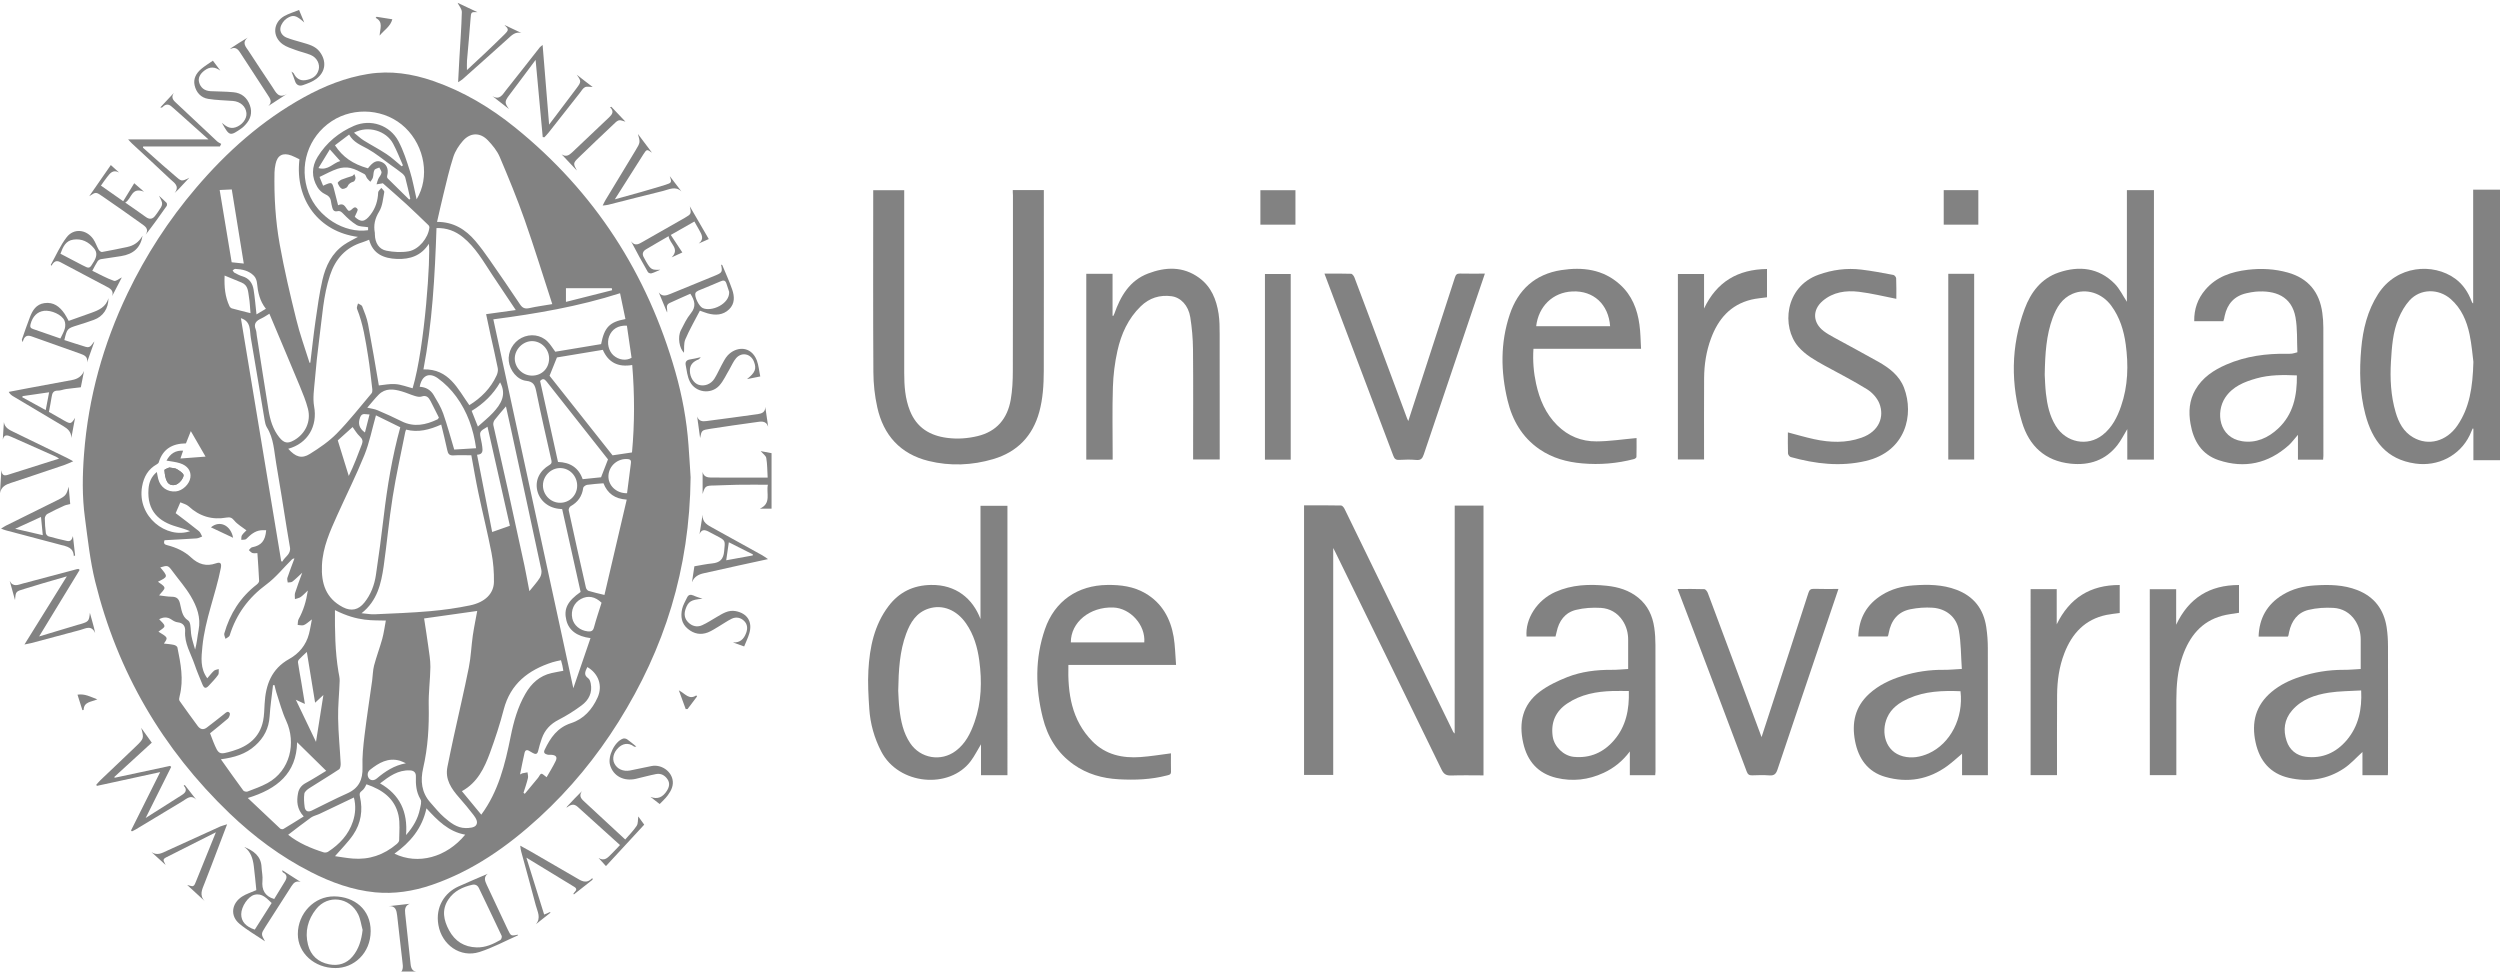 <?xml version="1.0" encoding="UTF-8"?> <svg xmlns="http://www.w3.org/2000/svg" xmlns:xlink="http://www.w3.org/1999/xlink" version="1.1" id="Capa_1" x="0px" y="0px" viewBox="0 0 450 174.91" style="enable-background:new 0 0 450 174.91;" xml:space="preserve"> <style type="text/css"> .st0{opacity:0.7;} .st1{fill:#4D4D4D;} </style> <g class="st0"> <path class="st1" d="M450,82.83c-1.58,0-3.15,0-4.79,0c0-1.96,0-3.81,0-5.67c-0.04-0.01-0.09-0.02-0.13-0.03 c-0.18,0.41-0.35,0.83-0.54,1.23c-1.81,3.71-5.74,5.65-9.78,5.08c-5.25-0.74-7.76-4.16-9-8.87c-1.02-3.88-1.09-7.84-0.74-11.82 c0.31-3.49,1.12-6.82,3.03-9.81c3.33-5.22,9.92-5.66,13.87-2.79c1.43,1.04,2.36,2.47,2.98,4.11c0.04,0.1,0.1,0.2,0.15,0.29 c0.01,0.02,0.05,0.02,0.12,0.04c0-6.79,0-13.56,0-20.45c1.62,0,3.22,0,4.83,0C450,50.38,450,66.61,450,82.83z M445.21,65.13 c-0.15-1.1-0.29-3.05-0.69-4.95c-0.51-2.42-1.46-4.66-3.4-6.36c-2.19-1.91-5.45-1.89-7.4,0.25c-0.84,0.92-1.49,2.08-1.98,3.24 c-1.04,2.47-1.21,5.14-1.37,7.78c-0.18,3.07-0.03,6.13,0.84,9.1c0.54,1.85,1.41,3.54,3.17,4.55c2.74,1.58,5.98,0.71,7.94-2.13 C444.51,73.41,445.09,69.76,445.21,65.13z"></path> <path class="st1" d="M71.54,175.41c1.14-0.47,1.02-1.37,0.89-2.35c-0.34-2.75-0.61-5.5-0.94-8.25c-0.11-0.9-0.26-1.85-1.59-1.69 c1.29-0.15,2.57-0.29,3.86-0.44c-0.86,0.33-0.91,1.01-0.83,1.76c0.33,3.01,0.66,6.02,0.97,9.04c0.08,0.82,0.31,1.42,1.3,1.46 c-0.93,0.16-1.86,0.32-2.79,0.48C72.13,175.41,71.83,175.41,71.54,175.41z"></path> <path class="st1" d="M124.31,85.92c-0.17,16.61-4.74,30.86-12.98,44.01c-3.98,6.35-8.7,12.1-14.22,17.17 c-5.74,5.26-12.03,9.69-19.5,12.22c-3.28,1.11-6.64,1.63-10.08,1.3c-4.1-0.4-7.93-1.79-11.59-3.66 c-5.43-2.77-10.25-6.37-14.64-10.58c-12.06-11.58-20.17-25.48-24.17-41.71c-0.92-3.74-1.33-7.62-1.84-11.45 c-0.52-3.84-0.46-7.71-0.16-11.56c0.78-10.12,3.45-19.73,7.84-28.88c3.29-6.85,7.38-13.17,12.31-18.95 c5.55-6.52,11.88-12.15,19.42-16.32c3.64-2.01,7.46-3.54,11.58-4.2c4-0.64,7.9-0.05,11.71,1.27c5.43,1.88,10.29,4.78,14.73,8.37 c14.31,11.56,23.81,26.31,28.84,43.96c1.23,4.31,2.05,8.72,2.37,13.21C124.1,82.38,124.23,84.66,124.31,85.92z M37.81,131.99 c0.18,0.47,0.36,0.99,0.57,1.49c0.99,2.39,1,2.43,3.52,1.68c2.77-0.82,4.85-2.42,5.46-5.41c0.2-0.99,0.21-2.03,0.27-3.05 c0.18-3.41,1.22-6.3,4.44-8.09c1.75-0.97,3.02-2.49,3.54-4.49c0.22-0.83,0.34-1.68,0.53-2.63c-0.59,0.43-0.97,0.82-1.43,1.02 c-0.32,0.13-0.75,0-1.13-0.02c0.05-0.34,0.01-0.73,0.16-1.02c0.87-1.57,1.38-3.24,1.67-5.18c-0.51,0.48-0.86,0.87-1.28,1.17 c-0.29,0.2-0.69,0.26-1.04,0.38c0-0.37-0.08-0.77,0.02-1.11c0.38-1.18,0.82-2.34,1.29-3.64c-0.69,0.63-1.2,1.16-1.77,1.6 c-0.2,0.16-0.56,0.12-0.84,0.16c-0.03-0.29-0.15-0.6-0.06-0.85c0.39-1.17,0.84-2.32,1.27-3.48c-0.28,0.01-0.39,0.11-0.49,0.21 c-1.51,1.5-2.86,3.21-4.55,4.46c-3.23,2.38-5.44,5.38-6.62,9.19c-0.08,0.26-0.49,0.41-0.75,0.61c-0.08-0.32-0.29-0.68-0.22-0.96 c1.01-3.55,2.89-6.53,5.84-8.81c0.2-0.16,0.44-0.44,0.43-0.66c-0.07-1.67-0.2-3.34-0.31-5c-0.25,0-0.59,0.07-0.89-0.02 c-0.25-0.08-0.44-0.34-0.65-0.52c0.19-0.18,0.36-0.47,0.58-0.51c1.66-0.32,2.38-1.14,2.54-3.07c-0.32,0-0.63-0.03-0.94,0.01 c-1.12,0.12-1.89,0.81-2.65,1.57c-0.17,0.17-0.59,0.11-0.89,0.15c0.03-0.28-0.02-0.61,0.12-0.82c0.24-0.37,0.6-0.66,0.81-0.89 c-0.79-0.61-1.63-1.07-2.19-1.76c-0.43-0.52-0.76-0.65-1.38-0.54c-2.61,0.47-4.88-0.22-6.84-2.03c-0.38-0.35-0.98-0.48-1.49-0.71 c-0.33,0.77-0.58,1.35-0.84,1.95c1.43,1.09,2.83,2.14,4.19,3.24c0.27,0.22,0.39,0.64,0.58,0.96c-0.33,0.12-0.65,0.31-0.99,0.34 c-1.94,0.13-3.89,0.22-5.78,0.33c-0.28,0.69,0.13,0.8,0.54,0.91c1.58,0.41,3.04,1.08,4.23,2.19c1.33,1.24,2.75,1.67,4.48,1.06 c0.81-0.28,1.04-0.01,0.88,0.83c-0.93,4.76-2.84,9.28-3.32,14.15c-0.19,1.98-0.43,3.92,0.88,5.71c0.4-0.45,0.76-0.95,1.2-1.35 c0.21-0.19,0.57-0.21,0.86-0.31c-0.03,0.36,0.07,0.8-0.11,1.05c-0.49,0.69-1.09,1.3-1.66,1.92c-0.55,0.6-0.86,0.54-1.18-0.24 c-0.48-1.18-0.99-2.36-1.4-3.57c-0.67-1.96-1.85-3.77-1.7-5.98c0.06-0.84-0.31-1.48-1.31-1.59c-0.39-0.04-0.79-0.25-1.11-0.48 c-0.77-0.54-1.52-0.48-2.25-0.08c0.35,0.42,0.94,0.82,0.95,1.24c0.01,0.33-0.7,0.67-1.08,1c1.74,1.06,1.74,1.06,0.98,2.14 c0.61,0.07,1.22,0.11,1.8,0.24c0.24,0.05,0.59,0.26,0.63,0.45c0.59,2.89,1.16,5.78,0.41,8.74c-0.07,0.28-0.16,0.68-0.03,0.87 c1.06,1.53,2.18,3.03,3.28,4.54c0.46,0.62,1.02,0.75,1.65,0.27c1.04-0.8,2.08-1.6,3.1-2.42c0.33-0.27,0.68-0.64,1-0.19 c0.13,0.18-0.07,0.78-0.3,0.99C40.05,130.2,38.97,131.04,37.81,131.99z M65.08,110.38c0.93,0.08,1.66,0.23,2.38,0.19 c3.33-0.15,6.66-0.27,9.97-0.56c2.4-0.21,4.81-0.55,7.17-1.04c2.71-0.56,4.29-2.13,4.31-4.25c0.02-1.74-0.11-3.5-0.44-5.2 c-0.7-3.62-1.6-7.19-2.36-10.8c-0.48-2.27-0.86-4.55-1.27-6.77c-1.11,0-2.16-0.05-3.2,0.02c-0.77,0.05-1-0.28-1.14-0.97 c-0.31-1.52-0.71-3.01-1.08-4.58c-2.12,0.94-4.15,1.48-6.33,0.91c-0.07,0.19-0.12,0.3-0.14,0.41c-0.77,3.9-1.65,7.78-2.27,11.71 c-0.66,4.14-1.03,8.32-1.62,12.47C68.6,105.05,67.93,108.13,65.08,110.38z M51.88,80.78c1.32,1.48,2.42,1.85,3.89,0.93 c1.72-1.07,3.44-2.25,4.85-3.68c2.23-2.27,4.19-4.79,6.25-7.22c0.14-0.16,0.17-0.47,0.15-0.7c-0.24-2-0.44-4-0.76-5.98 c-0.47-2.89-0.89-5.8-2-8.55c-0.1-0.26,0.11-0.64,0.18-0.96c0.26,0.17,0.66,0.28,0.75,0.51c0.41,1.05,0.85,2.12,1.06,3.22 c0.71,3.74,1.33,7.49,1.94,11.03c0.94-0.09,1.99-0.33,3.01-0.24c1.04,0.08,2.05,0.49,3.07,0.75c2.24-7.5,3.27-24.03,2.92-26.01 c-1.34,2.14-3.39,2.82-5.73,2.73c-2.37-0.09-4.35-0.89-5.02-3.46c-0.47,0.18-0.84,0.35-1.23,0.47c-3.01,0.93-4.84,3-5.81,5.93 c-1.22,3.68-1.41,7.54-1.92,11.34c-0.33,2.51-0.6,5.04-0.81,7.57c-0.13,1.56-0.4,3.19-0.13,4.69 C57.19,76.68,55.42,79.82,51.88,80.78z M111.61,52.78c-7.5,2.4-15.11,3.69-22.81,4.7c4.8,22.12,9.57,44.13,14.4,66.4 c1.09-3.18,2.09-6.09,3.09-9.02c-2.42-0.3-3.89-1.39-4.34-3.19c-0.52-2.06,0.18-3.46,2.56-5.12c-1.11-4.97-2.21-9.95-3.32-14.91 c-0.17-0.01-0.26-0.02-0.34-0.03c-2.07-0.13-3.7-1.44-4.14-3.3c-0.42-1.83,0.38-3.55,2.2-4.62c0.48-0.28,0.4-0.58,0.3-1.01 c-0.92-4.08-1.86-8.16-2.69-12.25c-0.23-1.11-0.5-1.74-1.8-1.88c-1.62-0.18-2.97-1.9-3.14-3.55c-0.18-1.69,0.77-3.41,2.31-4.19 c1.57-0.8,3.46-0.56,4.69,0.69c0.52,0.52,0.9,1.18,1.37,1.81c2.72-0.45,5.5-0.92,8.25-1.37c0.59-3.02,1.51-3.99,4.38-4.51 C112.26,55.86,111.94,54.32,111.61,52.78z M78.67,39.94c2.96-0.01,5.13,1.36,6.9,3.44c0.92,1.08,1.77,2.25,2.58,3.42 c1.85,2.65,3.67,5.32,5.47,8.01c0.44,0.65,0.89,0.82,1.66,0.65c1.32-0.3,2.68-0.47,4.13-0.72c-1.68-5.15-3.23-10.2-4.98-15.18 c-1.35-3.83-2.9-7.6-4.49-11.34c-0.47-1.09-1.29-2.09-2.12-2.96c-1.39-1.46-3.17-1.42-4.5,0.1c-0.73,0.83-1.38,1.84-1.72,2.88 c-0.72,2.23-1.24,4.53-1.8,6.81C79.4,36.65,79.06,38.26,78.67,39.94z M92.84,55.81c-1.46-2.18-2.87-4.28-4.27-6.39 c-1.57-2.38-2.98-4.89-5.25-6.73c-1.37-1.11-2.92-1.69-4.75-1.64c-0.29,8.63-0.76,17.14-2.35,25.44c4.6-0.12,6.16,3.5,8.26,6.44 c2.11-1.3,3.83-3.02,4.89-5.31c0.19-0.4,0.31-0.92,0.23-1.34c-0.38-1.96-0.85-3.91-1.28-5.87c-0.28-1.29-0.55-2.57-0.82-3.86 C89.39,56.29,91.15,56.05,92.84,55.81z M67.67,74.76c-0.71,2.5-1.17,4.92-2.08,7.16c-1.48,3.66-3.26,7.2-4.88,10.8 c-1.3,2.89-2.61,5.77-2.76,9.03c-0.15,3.25,0.69,5.95,3.78,7.55c1.51,0.78,2.8,0.49,3.86-0.84c1.16-1.45,1.8-3.14,2.07-4.94 c0.53-3.51,0.99-7.03,1.41-10.56c0.64-5.4,1.52-10.75,2.98-16.05C70.59,76.19,69.14,75.48,67.67,74.76z M76.34,111.32 c0.25,1.64,0.52,3.33,0.75,5.02c0.17,1.24,0.39,2.48,0.38,3.72c-0.03,2.3-0.35,4.61-0.3,6.91c0.08,3.81-0.14,7.57-1,11.29 c-0.52,2.28-0.31,4.4,1.32,6.22c0.8,0.89,1.54,1.84,2.44,2.62c1.12,0.97,2.31,1.94,3.9,1.95c0.62,0,1.48-0.06,1.82-0.46 c0.5-0.57,0-1.35-0.42-1.9c-0.83-1.09-1.72-2.14-2.62-3.17c-1.38-1.58-2.53-3.24-2.07-5.5c0.37-1.82,0.74-3.64,1.14-5.46 c0.9-4.14,1.88-8.26,2.71-12.42c0.38-1.88,0.44-3.81,0.71-5.71c0.23-1.57,0.56-3.12,0.8-4.46 C82.73,110.42,79.58,110.87,76.34,111.32z M55.72,65.31c0.05-0.01,0.09-0.02,0.14-0.03c0.31-2.51,0.57-5.02,0.93-7.51 c0.36-2.47,0.69-4.96,1.25-7.39c0.58-2.51,1.68-4.8,3.9-6.33c0.77-0.53,1.64-0.93,2.49-1.41c-7.01-0.9-11.39-6.68-10.53-13.97 c-0.47-0.22-0.95-0.49-1.46-0.68c-1.53-0.57-2.52-0.04-2.84,1.54c-0.1,0.48-0.18,0.98-0.19,1.47c-0.09,4.36,0.17,8.72,0.94,13 c0.81,4.51,1.86,8.98,2.96,13.43C53.95,60.09,54.9,62.68,55.72,65.31z M60.29,109.82c-0.02,3.74,0.02,7.43,0.63,11.1 c0.09,0.54,0.24,1.09,0.22,1.63c-0.07,2.25-0.32,4.49-0.28,6.73c0.04,2.71,0.32,5.42,0.46,8.13c0.02,0.36-0.06,0.91-0.29,1.07 c-1.77,1.18-3.6,2.26-5.38,3.41c-0.36,0.24-0.82,0.62-0.87,0.98c-0.11,0.79-0.05,1.61,0.06,2.41c0.11,0.7,0.57,0.97,1.28,0.62 c2.12-1.04,4.21-2.12,6.36-3.08c2.11-0.93,2.84-2.47,2.77-4.72c-0.07-1.91,0.14-3.85,0.37-5.76c0.4-3.29,0.91-6.57,1.37-9.86 c0.12-0.89,0.12-1.82,0.34-2.68c0.43-1.62,1.03-3.2,1.48-4.82c0.29-1.07,0.43-2.18,0.64-3.28 C67.21,111.61,64.55,111.97,60.29,109.82z M98.92,67.64c3.76,4.75,7.63,9.64,11.34,14.32c1.3-0.19,2.37-0.35,3.5-0.52 c0.48-5.19,0.48-10.43,0.04-15.74c-2.55,0.44-4.31-0.46-5.29-2.73c-2.86,0.48-5.67,0.94-8.26,1.37 C99.78,65.53,99.37,66.53,98.92,67.64z M63.86,39.03c1.1,1.03,1.8,0.97,2.85-0.41c0.9-1.17,1.3-2.5,1.36-3.97 c0.01-0.28,0.37-0.55,0.57-0.83c0.19,0.25,0.57,0.54,0.53,0.75c-0.23,1.19-0.31,2.51-0.92,3.5c-0.77,1.26-1.04,2.45-0.78,3.84 c0.02,0.11,0,0.23,0.01,0.35c0.04,1.44,0.72,2.61,2.09,2.87c1.28,0.25,2.68,0.33,3.96,0.11c1.86-0.31,3.55-2.41,3.76-4.27 c0.02-0.14-0.06-0.34-0.17-0.44c-1.31-1.27-2.63-2.54-3.97-3.78c-1.39-1.28-2.83-2.51-4.26-3.78c-0.01,0.01-0.06,0.04-0.12,0.05 c-0.33,0.06-0.66,0.11-0.99,0.16c0.09-0.31,0.16-0.64,0.29-0.94c0.18-0.39,0.53-0.73,0.6-1.13c0.05-0.29-0.25-0.64-0.39-0.96 c-0.31,0.15-0.77,0.22-0.89,0.47c-0.2,0.39-0.14,0.9-0.27,1.34c-0.08,0.27-0.29,0.51-0.45,0.76c-0.2-0.2-0.42-0.39-0.59-0.62 c-0.18-0.24-0.24-0.64-0.47-0.76c-0.82-0.43-1.66-0.91-2.55-1.11c-0.72-0.16-1.57-0.09-2.27,0.14c-1.1,0.36-2.12,0.94-3.27,1.48 c0.15,0.38,0.4,0.98,0.64,1.58c1.62-0.73,1.62-0.73,2.03,0.89c0.22,0.86,0.44,1.72,0.67,2.63c1.23-0.6,1.35,0.66,1.92,1.01 c0.61,0.02,0.93-1.18,1.57-0.33C64.5,37.83,64.08,38.45,63.86,39.03z M108.62,86.99c-1.02,0.09-1.98,0.14-2.93,0.28 c-0.27,0.04-0.68,0.33-0.71,0.54c-0.2,1.51-0.96,2.58-2.28,3.32c-0.19,0.11-0.38,0.51-0.33,0.73c1.01,4.65,2.04,9.29,3.1,13.93 c0.05,0.22,0.28,0.51,0.48,0.57c0.87,0.27,1.76,0.46,2.85,0.73c1.31-5.6,2.65-11.34,4.01-17.16 C110.66,89.79,109.36,88.83,108.62,86.99z M48.49,56.47c-0.52,0.31-0.95,0.62-1.43,0.84c-0.88,0.4-1.47,0.9-1.03,1.99 c0.13,0.32,0.13,0.68,0.18,1.03c0.71,4.51,1.39,9.02,2.13,13.52c0.29,1.76,0.79,3.46,1.94,4.88c0.85,1.05,1.51,1.17,2.66,0.51 c2.04-1.16,3.08-3.39,2.49-5.66c-0.36-1.4-0.92-2.75-1.47-4.09C52.17,65.17,50.34,60.87,48.49,56.47z M66.26,40.9 c-0.78-0.13-1.54-0.08-2.07-0.4c-0.88-0.54-1.67-1.26-2.39-2.01c-0.34-0.36-0.6-0.58-1.08-0.47c-0.56,0.12-0.81-0.2-0.92-0.68 c-0.09-0.37-0.18-0.74-0.23-1.11c-0.09-0.66-0.45-1.01-1.07-1.29c-0.53-0.24-1.05-0.73-1.36-1.24c-1.08-1.8-1.07-3.67,0.03-5.46 c1.58-2.56,3.82-4.41,6.55-5.59c3-1.29,6.44-0.14,7.99,2.75c0.91,1.7,1.5,3.58,2.08,5.42c0.51,1.63,0.79,3.32,1.2,5.06 c2.4-3.97,1.49-9.49-2.04-12.89c-3.5-3.37-9.14-3.87-13.24-1.18c-4.28,2.82-5.98,8.1-4.16,12.91c1.64,4.32,6.41,7.33,10.7,6.72 C66.26,41.21,66.26,40.96,66.26,40.9z M39.76,136.67c1.39,1.96,2.69,3.8,4.03,5.62c0.12,0.17,0.55,0.26,0.75,0.19 c1.22-0.47,2.46-0.9,3.6-1.52c4.1-2.23,5.21-7.25,3.37-11.23c-0.75-1.62-1.2-3.38-1.77-5.09c-0.14-0.43-0.22-0.88-0.33-1.32 c-0.09,0.01-0.18,0.01-0.27,0.02c-0.21,1.87-0.49,3.74-0.61,5.62c-0.14,2.14-1.03,3.85-2.6,5.25 C44.25,135.73,42.18,136.35,39.76,136.67z M109.44,82.69c-3.65-4.62-7.36-9.31-11.05-14.01c-0.4-0.51-0.73-0.59-1.17-0.1 c1.08,4.87,2.15,9.73,3.22,14.57c2.2,0.07,3.71,1.04,4.44,3.1c1.2-0.12,2.36-0.24,3.31-0.34 C108.63,84.77,109.01,83.79,109.44,82.69z M65.96,141.17c-0.15,0.29-0.24,0.51-0.37,0.69c-0.13,0.19-0.29,0.38-0.48,0.51 c-0.39,0.27-0.43,0.56-0.32,1.04c0.56,2.44,0.18,4.79-1.22,6.85c-0.93,1.36-2.14,2.54-3.27,3.85c1,0.14,2.08,0.34,3.17,0.43 c2.99,0.25,5.62-0.66,7.91-2.59c0.21-0.18,0.47-0.46,0.47-0.69c0.01-1.5,0.18-3.05-0.12-4.5 C71.07,143.72,68.81,142.14,65.96,141.17z M95.29,106.41c0.75-0.94,1.4-1.63,1.88-2.41c0.24-0.39,0.37-0.99,0.27-1.43 c-1.81-8.52-3.67-17.03-5.51-25.54c-0.28-1.28-0.57-2.56-0.86-3.88c-0.74,0.88-1.43,1.64-2.04,2.44c-0.18,0.24-0.29,0.65-0.23,0.93 c0.87,3.94,1.79,7.87,2.66,11.81c1,4.51,1.98,9.02,2.95,13.53C94.71,103.29,94.96,104.71,95.29,106.41z M86.63,146.64 c3.07-4.14,4.29-9.07,5.29-14.07c0.54-2.7,1.27-5.3,2.65-7.69c1.08-1.88,2.56-3.24,4.72-3.73c0.7-0.16,1.41-0.27,2.11-0.41 c-0.07-0.37-0.11-0.66-0.17-0.94c-0.07-0.31-0.16-0.61-0.25-0.96c-0.52,0.12-1.04,0.2-1.53,0.36c-4.33,1.39-7.56,3.85-8.78,8.51 c-0.68,2.64-1.54,5.24-2.47,7.79c-1.01,2.75-2.27,5.38-5.06,6.91C84.31,143.84,85.46,145.23,86.63,146.64z M53.48,133.6 c-0.1,5.59-3.59,8.43-8.88,10.04c2.02,1.92,3.92,3.72,5.83,5.5c0.12,0.11,0.45,0.16,0.59,0.07c1.21-0.72,2.4-1.47,3.65-2.25 c-1.24-1.34-1.3-2.76-1.02-4.2c0.15-0.78,0.6-1.4,1.37-1.81c1.31-0.71,2.57-1.52,3.7-2.2C56.92,137,55.18,135.29,53.48,133.6z M50.62,101.03c0.07,0.02,0.14,0.03,0.21,0.05c0.43-0.87,1.58-1.32,1.36-2.56c-0.2-1.18-0.39-2.35-0.59-3.53 c-0.62-3.84-1.21-7.69-1.88-11.53c-0.39-2.21-0.42-4.52-1.68-6.53c-0.24-0.38-0.33-0.87-0.41-1.32c-0.83-4.93-1.63-9.86-2.48-14.79 c-0.23-1.32,0.08-2.96-1.79-3.55C45.79,71.86,48.21,86.45,50.62,101.03z M51.87,150.26c1.85,1.48,4.06,2.43,6.38,3.16 c0.24,0.08,0.6,0.03,0.81-0.11c2.05-1.34,3.67-3.05,4.46-5.43c0.49-1.46,0.55-2.92,0.18-4.33c-2.11,1.01-4.16,1.99-6.21,2.96 c-0.5,0.23-1.07,0.34-1.51,0.65C54.58,148.16,53.24,149.22,51.87,150.26z M94.23,142.7c0.08,0.06,0.16,0.13,0.23,0.19 c0.79-0.96,1.59-1.91,2.38-2.87c0.21-0.25,0.36-0.69,0.6-0.74c0.22-0.04,0.52,0.32,0.95,0.62c0.53-0.93,1.15-1.91,1.64-2.94 c0.32-0.68,0.05-1.02-0.71-1.09c-0.26-0.02-0.54,0.02-0.79-0.04c-0.43-0.12-0.76-0.31-0.49-0.87c1.03-2.16,2.28-3.99,4.76-4.8 c2.27-0.73,3.8-2.46,4.77-4.62c0.95-2.1,0.17-4.3-1.85-5.47c-0.31,0.7-0.77,1.37,0.16,2.02c0.25,0.17,0.38,0.59,0.45,0.92 c0.34,1.68-0.36,3.01-1.64,3.96c-1.3,0.97-2.7,1.85-4.14,2.59c-1.47,0.75-2.48,1.82-3.02,3.35c-0.26,0.74-0.48,1.49-0.66,2.25 c-0.15,0.62-0.47,0.66-0.96,0.38c-0.22-0.13-0.46-0.25-0.68-0.39c-0.43-0.27-0.71-0.06-0.8,0.32c-0.3,1.27-0.54,2.55-0.82,3.93 c0.21-0.1,0.31-0.17,0.41-0.2c0.31-0.07,0.62-0.12,0.93-0.18c0.03,0.35,0.16,0.71,0.08,1.03C94.82,140.95,94.51,141.82,94.23,142.7 z M28.23,84.96c0.09,0.46,0.15,0.86,0.25,1.25c0.37,1.49,1.67,2.4,3.19,2.24c1.2-0.12,2.43-1.3,2.6-2.49 c0.17-1.16-0.49-2.14-1.88-2.58c-0.78-0.25-1.62-0.32-2.42-0.47c0.7-1.29,1.62-1.86,2.99-1.79c-0.15,0.43-0.29,0.86-0.48,1.41 c1.53-0.11,2.96-0.22,4.52-0.34c-0.91-1.59-1.74-3.03-2.65-4.59c-0.34,0.85-0.6,1.52-0.88,2.21c-2.41,0.02-4.16,0.98-4.89,3.41 c-0.04,0.14-0.21,0.27-0.35,0.35c-1.57,0.88-2.34,2.24-2.65,3.99c-0.97,5.43,4.41,9.52,8.64,8.05c-0.81-0.34-1.65-0.59-2.48-0.83 c-3.07-0.88-5.3-2.75-5.01-6.75C26.81,86.83,27.23,85.78,28.23,84.96z M85.7,80.68c-0.48-3.44-1.58-6.56-3.57-9.28 c-0.91-1.25-2.06-2.41-3.31-3.31c-1.61-1.16-2.92-0.45-3.27,1.53c1.1,0.06,1.97,0.56,2.52,1.5c0.63,1.07,1.3,2.15,1.71,3.32 c0.74,2.1,1.31,4.25,1.98,6.48C82.99,80.85,84.29,80.77,85.7,80.68z M83.74,150.24c-3.01-0.53-5-2.58-6.98-4.74 c-0.77,3.6-2.91,6.13-5.76,8.16C75.23,155.72,80.37,154.34,83.74,150.24z M66.11,73.38c0.75,0.18,1.34,0.24,1.86,0.47 c1.46,0.62,2.92,1.28,4.34,1.99c2.23,1.11,4.35,0.64,6.45-0.36c0.09-0.04,0.13-0.17,0.24-0.32c-0.49-0.99-0.98-1.98-1.49-2.95 c-0.34-0.65-0.74-1.15-1.64-0.83c-0.34,0.12-0.82,0.01-1.2-0.11c-0.8-0.24-1.57-0.6-2.38-0.83c-1.44-0.42-2.9-0.61-4.1,0.57 C67.47,71.73,66.83,72.56,66.11,73.38z M87.75,76.81c-1.49,0.88-1.48,0.88-1.15,2.42c0.09,0.4,0.16,0.8,0.21,1.2 c0.09,0.69,0.13,1.38-0.94,1.42c0.92,4.68,1.82,9.28,2.72,13.91c1.17-0.41,2.16-0.76,3.19-1.12C90.44,88.71,89.11,82.8,87.75,76.81 z M73.09,150.31c1.31-1.49,2.14-2.96,2.49-4.66c0.12-0.59,0.37-1.36,0.11-1.78c-0.79-1.31-0.87-2.68-0.83-4.12 c0.02-0.64-0.31-1.05-1.07-1.08c-2.15-0.09-3.72,1.06-5.38,2.34C72,143.06,73.42,146.15,73.09,150.31z M60.29,26.15 c1.39,2.11,3.2,3.37,5.94,4.15c0.93-1.2,1.58-1.51,2.46-1.14c0.73,0.3,1.37,1.1,1,2.5c-0.04,0.14,0,0.36,0.09,0.45 c1.28,1.28,2.58,2.55,3.88,3.82c0.06-0.05,0.13-0.11,0.19-0.16c-0.29-1.27-0.57-2.54-0.9-3.8c-0.08-0.29-0.33-0.57-0.57-0.77 c-0.66-0.53-1.35-1.01-2.04-1.5c-1.37-0.98-2.68-2.08-4.15-2.9c-1.25-0.69-2.59-1.18-3.35-2.58 C61.95,24.91,61.13,25.52,60.29,26.15z M28.43,104.71c0.42,0.35,1.08,0.65,1.17,1.07c0.07,0.34-0.55,0.83-0.96,1.39 c0.77,0.09,1.5,0.23,2.24,0.24c0.81,0,1.26,0.27,1.49,1.11c0.31,1.13,0.32,2.43,1.51,3.18c0.22,0.14,0.34,0.55,0.38,0.85 c0.1,0.66,0.08,1.34,0.21,1.99c0.16,0.8,0.43,1.59,0.65,2.38c0.33-1.22,0.41-2.38,0.63-3.52c0.44-2.25-0.32-4.24-1.41-6.08 c-0.94-1.6-2.2-3.01-3.3-4.51c-0.77-1.05-0.86-1.09-2.19-0.68C30.26,103.81,30.26,103.81,28.43,104.71z M56.88,133.54 c0.46-2.9,0.88-5.59,1.33-8.44c-0.55,0.51-0.98,0.91-1.49,1.39c-0.5-3.1-0.98-6.06-1.49-9.14c-0.55,0.52-1,0.92-1.42,1.37 c-0.12,0.13-0.2,0.37-0.17,0.54c0.17,1.15,0.38,2.29,0.58,3.44c0.22,1.3,0.43,2.61,0.66,4.01c-0.58-0.27-1.04-0.48-1.63-0.75 C54.47,128.51,55.62,130.91,56.88,133.54z M103.89,87.44c0.01-1.75-1.34-3.17-3.04-3.19c-1.68-0.02-3.12,1.42-3.12,3.12 c0,1.72,1.4,3.14,3.1,3.13C102.53,90.5,103.88,89.14,103.89,87.44z M98.84,64.57c0.02-1.71-1.37-3.15-3.05-3.17 c-1.65-0.01-3.13,1.47-3.13,3.13c0,1.66,1.39,3.06,3.06,3.08C97.49,67.64,98.81,66.35,98.84,64.57z M39.54,34.2 c0.73,4.4,1.44,8.69,2.16,13.01c0.73,0.08,1.44,0.15,2.18,0.23c-0.73-4.48-1.44-8.91-2.16-13.34 C40.97,34.14,40.31,34.17,39.54,34.2z M108.28,108.49c-1.16-1.12-2.43-1.35-3.7-0.68c-1.25,0.66-1.87,2.03-1.57,3.48 c0.25,1.25,1.41,2.23,2.81,2.36c0.55,0.05,0.92-0.05,1.09-0.7C107.31,111.45,107.82,109.97,108.28,108.49z M40.43,49.6 c-0.09,2.06,0.09,3.83,0.87,5.5c0.08,0.17,0.26,0.36,0.44,0.41c1.04,0.29,2.09,0.54,3.35,0.86c-0.1-1.13-0.12-2-0.27-2.84 c-0.17-1-0.11-2.15-1.31-2.66C42.53,50.46,41.55,50.06,40.43,49.6z M63.47,76.87c-0.86,0.77-1.8,1.62-2.67,2.4 c0.7,2.25,1.34,4.33,1.98,6.4c0.92-1.89,1.65-3.81,2.37-5.73c0.2-0.53,0.1-0.93-0.36-1.36C64.25,78.09,63.88,77.42,63.47,76.87z M63.72,23.89c0.65,0.52,1.17,1.03,1.77,1.4c1.35,0.84,2.77,1.57,4.09,2.45c0.97,0.64,1.82,1.45,2.72,2.19 c0.08-0.06,0.15-0.11,0.23-0.17c-0.59-1.31-1.1-2.66-1.78-3.92C69.53,23.58,66.29,22.51,63.72,23.89z M112.84,58.62 c-1.58-0.08-2.69,0.62-3.19,1.92c-0.45,1.18-0.11,2.65,0.79,3.44c0.94,0.82,2.28,1.01,3.24,0.42 C113.4,62.5,113.13,60.58,112.84,58.62z M112.87,88.78c0.23-1.81,0.46-3.59,0.69-5.37c0.05-0.41,0.03-0.72-0.54-0.77 c-1.8-0.18-3.41,1.18-3.5,2.98C109.43,87.35,110.91,88.82,112.87,88.78z M84.9,73.96c0.38,0.95,0.72,1.82,1.12,2.82 c0.97-0.88,1.91-1.62,2.72-2.49c1.42-1.54,2.51-3.22,1.28-5.47C88.79,70.97,87.06,72.65,84.9,73.96z M101.87,51.87 c0,0.84,0,1.55,0,2.47c2.79-0.71,5.55-1.4,8.31-2.1c-0.02-0.12-0.04-0.25-0.06-0.37C107.39,51.87,104.67,51.87,101.87,51.87z M73.06,137.39c-0.36-0.15-0.71-0.35-1.08-0.46c-2.13-0.61-3.78,0.38-5.36,1.62c-0.58,0.46-0.51,1.15-0.22,1.55 c0.27,0.37,0.86,0.5,1.44,0.01C69.33,138.85,70.96,137.77,73.06,137.39z M47.86,55.58c-1.11-1.4-1.44-2.97-1.6-4.62 c-0.04-0.46-0.24-1-0.56-1.32c-0.9-0.92-2.1-1.18-3.35-1.24c-0.16-0.01-0.32,0.18-0.48,0.27c0.12,0.15,0.2,0.35,0.35,0.43 c0.46,0.24,0.93,0.5,1.43,0.64c1.22,0.36,1.82,1.26,2,2.41c0.24,1.48,0.35,2.98,0.52,4.44C46.62,56.33,47.19,55.98,47.86,55.58z M59.37,26.89c-0.69,1.12-1.35,2.21-2.05,3.36c1.78,0.49,2.61-0.92,3.93-1.26C60.62,28.28,60.06,27.66,59.37,26.89z M66.52,74.6 c-0.69,0.03-1.35-0.39-1.7,0.53c-0.41,1.11-0.19,1.96,0.87,2.72C65.97,76.78,66.23,75.73,66.52,74.6z"></path> <path class="st1" d="M261.85,91.01c1.81,0,3.47,0,5.18,0c0,16.17,0,32.32,0,48.56c-1.94,0-3.87-0.05-5.79,0.02 c-0.91,0.03-1.36-0.23-1.77-1.08c-6.36-13.08-12.76-26.15-19.15-39.21c-0.07-0.15-0.15-0.3-0.34-0.66c0,13.74,0,27.26,0,40.85 c-1.78,0-3.49,0-5.25,0c0-16.14,0-32.28,0-48.53c2.24,0,4.45-0.02,6.67,0.03c0.21,0,0.49,0.35,0.61,0.59 c2.97,6.06,5.92,12.14,8.87,18.21c3.56,7.32,7.13,14.64,10.7,21.96c0.03,0.07,0.11,0.12,0.26,0.29 C261.85,118.32,261.85,104.71,261.85,91.01z"></path> <path class="st1" d="M182.3,34.21c1.88,0,3.68,0,5.59,0c0,0.29,0,0.57,0,0.86c0,10.57,0.02,21.14-0.01,31.71 c-0.01,2.47-0.15,4.94-0.81,7.37c-1.2,4.36-3.97,7.2-8.26,8.48c-3.84,1.14-7.78,1.3-11.68,0.34c-5.08-1.26-8.11-4.64-9.22-9.66 c-0.46-2.06-0.69-4.21-0.7-6.33c-0.07-10.57-0.03-21.14-0.03-31.71c0-0.32,0-0.64,0-1.03c1.86,0,3.68,0,5.58,0 c0,0.31,0,0.59,0,0.88c0,10.66,0,21.31,0,31.97c0,2.34,0.15,4.66,1.04,6.87c1.22,3.02,3.55,4.45,6.69,4.86 c1.86,0.24,3.67,0.11,5.47-0.32c3.46-0.83,5.37-3.15,5.97-6.54c0.3-1.71,0.38-3.48,0.38-5.23c0.03-10.54,0.02-21.08,0.02-31.62 C182.3,34.82,182.3,34.54,182.3,34.21z"></path> <path class="st1" d="M387.7,82.73c-1.61,0-3.17,0-4.79,0c0-1.85,0-3.66,0-5.49c-0.61,1-1.11,2.03-1.8,2.91 c-2.14,2.71-5.02,3.66-8.39,3.31c-4.61-0.48-7.47-3.19-8.75-7.43c-2.07-6.82-2.03-13.69,0.46-20.42c1.11-2.99,2.98-5.49,6.14-6.56 c3.68-1.25,7.18-0.86,10.04,1.99c0.94,0.94,1.53,2.23,2.23,3.28c0-6.56,0-13.31,0-20.1c1.67,0,3.23,0,4.87,0 C387.7,50.35,387.7,66.49,387.7,82.73z M368.05,67.46c0.05,0.77,0.07,2.09,0.22,3.39c0.23,2.03,0.66,4.01,1.75,5.79 c1.86,3.04,5.73,3.81,8.47,1.64c1.68-1.33,2.62-3.18,3.3-5.16c1.26-3.64,1.35-7.38,0.84-11.14c-0.34-2.49-1.07-4.87-2.6-6.95 c-1.68-2.29-4.52-3.19-6.96-2.15c-1.92,0.82-2.89,2.46-3.58,4.31C368.33,60.33,368.12,63.61,368.05,67.46z"></path> <path class="st1" d="M181.34,139.53c-1.61,0-3.16,0-4.76,0c0-1.87,0-3.7,0-5.56c-0.63,1.04-1.15,2.09-1.84,3.02 c-3.83,5.12-12.99,4.33-16.12-1.73c-1.25-2.42-1.97-4.98-2.15-7.67c-0.15-2.3-0.29-4.62-0.16-6.92c0.23-4.14,1.04-8.14,3.62-11.56 c1.92-2.54,4.46-3.77,7.67-3.82c4.47-0.07,7.5,2.45,8.89,6.14c0-6.77,0-13.54,0-20.38c1.66,0,3.23,0,4.85,0 C181.34,107.19,181.34,123.33,181.34,139.53z M161.68,124.35c0.05,0.74,0.07,2.03,0.22,3.3c0.25,2.15,0.69,4.25,1.92,6.1 c1.85,2.78,5.56,3.41,8.22,1.41c1.76-1.32,2.68-3.2,3.38-5.2c1.26-3.6,1.35-7.33,0.85-11.06c-0.32-2.37-0.98-4.67-2.38-6.68 c-1.68-2.43-4.23-3.48-6.74-2.67c-2.21,0.71-3.29,2.49-4.04,4.52C161.95,117.21,161.75,120.5,161.68,124.35z"></path> <path class="st1" d="M357.82,139.53c-1.61,0-3.1,0-4.65,0c0-1.43,0-2.82,0-3.86c-0.77,0.64-1.65,1.46-2.61,2.17 c-3.4,2.5-7.2,3.14-11.2,2c-3.16-0.9-4.84-3.28-5.45-6.44c-0.63-3.29-0.01-6.19,2.56-8.53c1.72-1.56,3.76-2.52,5.95-3.2 c2.44-0.76,4.93-1.13,7.49-1.1c0.99,0.01,1.98-0.1,3.22-0.16c-0.17-2.38-0.13-4.73-0.55-7.01c-0.43-2.36-2.3-3.84-4.7-4.01 c-1.32-0.09-2.69,0.01-3.99,0.27c-2.29,0.45-3.5,2.04-3.92,4.27c-0.03,0.14-0.05,0.29-0.09,0.43c-0.01,0.05-0.05,0.1-0.11,0.2 c-1.71,0-3.45,0-5.28,0c0.11-3.29,1.52-5.77,4.28-7.48c1.72-1.07,3.64-1.57,5.62-1.71c2.62-0.19,5.25-0.17,7.78,0.79 c3.14,1.19,4.88,3.48,5.36,6.74c0.19,1.26,0.28,2.56,0.28,3.83c0.02,7.32,0.01,14.64,0.01,21.96 C357.82,138.95,357.82,139.21,357.82,139.53z M352.89,124.42c-3.22-0.13-6.35-0.02-9.32,1.29c-1.67,0.74-3.14,1.75-3.89,3.48 c-1.14,2.63-0.34,6.11,2.87,6.95c1.58,0.41,3.12,0.13,4.6-0.52C351.07,133.86,353.46,129.24,352.89,124.42z"></path> <path class="st1" d="M418.16,82.74c-1.55,0-3,0-4.53,0c0-1.46,0-2.88,0-4.47c-0.64,0.72-1.1,1.38-1.68,1.9 c-3.68,3.27-7.93,4.21-12.59,2.66c-3.07-1.02-4.54-3.47-5.07-6.56c-0.37-2.13-0.23-4.19,0.87-6.1c1.28-2.23,3.32-3.57,5.61-4.56 c3.49-1.51,7.17-1.99,10.93-1.93c0.29,0,0.59,0.01,0.88-0.03c0.28-0.04,0.55-0.14,0.95-0.24c-0.1-2.12,0.03-4.25-0.34-6.3 c-0.69-3.81-3.68-4.9-7.19-4.61c-0.55,0.05-1.09,0.16-1.63,0.28c-2.2,0.5-3.46,1.92-3.93,4.09c-0.04,0.17-0.06,0.34-0.1,0.51 c-0.03,0.14-0.09,0.28-0.14,0.44c-1.72,0-3.44,0-5.24,0c-0.04-2.16,0.62-4.06,2.01-5.68c2-2.34,4.69-3.23,7.64-3.58 c2.44-0.29,4.84-0.16,7.2,0.5c3.69,1.04,5.71,3.53,6.21,7.28c0.12,0.87,0.18,1.74,0.18,2.62c0.01,7.7,0.01,15.4,0.01,23.1 C418.2,82.27,418.17,82.47,418.16,82.74z M413.44,67.57c-2.53-0.11-4.95-0.12-7.31,0.55c-2.18,0.62-4.27,1.45-5.6,3.46 c-1.72,2.6-1.16,7.18,3.05,7.84c2.48,0.39,4.67-0.59,6.47-2.27C412.79,74.59,413.48,71.25,413.44,67.57z"></path> <path class="st1" d="M297.94,139.53c-1.56,0-3.02,0-4.57,0c0-1.45,0-2.86,0-4.27c-1.28,1.71-2.83,2.98-4.71,3.85 c-2.74,1.28-5.62,1.6-8.53,0.9c-3.27-0.79-5.21-2.97-5.95-6.27c-0.83-3.69-0.11-6.91,2.97-9.23c1.48-1.12,3.24-1.95,4.98-2.64 c2.54-0.99,5.24-1.32,7.98-1.3c0.99,0.01,1.98-0.1,2.96-0.15c0-1.78-0.01-3.49,0-5.2c0.01-1.29-0.31-2.49-1.02-3.55 c-0.92-1.38-2.3-2.15-3.88-2.25c-1.49-0.09-3.05,0-4.5,0.36c-1.98,0.49-3.07,2-3.48,3.98c-0.06,0.28-0.13,0.55-0.2,0.82 c-1.78,0-3.49,0-5.21,0c-0.27-3.2,1.9-6.57,5.19-8.03c2.97-1.32,6.09-1.44,9.27-1.11c2.06,0.22,3.98,0.8,5.63,2.13 c1.73,1.4,2.59,3.27,2.9,5.41c0.15,1.04,0.21,2.09,0.21,3.14c0.02,7.58,0.01,15.16,0.01,22.74 C297.97,139.08,297.95,139.28,297.94,139.53z M293.19,124.38c-1.02,0-1.95-0.02-2.88,0c-2.92,0.08-5.74,0.59-8.21,2.25 c-2.12,1.42-2.98,3.44-2.61,5.96c0.27,1.81,1.95,3.45,3.76,3.64c2.96,0.3,5.4-0.79,7.29-3 C292.68,130.74,293.29,127.72,293.19,124.38z"></path> <path class="st1" d="M429.8,139.54c-1.55,0-3.01,0-4.56,0c0-1.43,0-2.84,0-4.18c-1.1,1-2.09,2.12-3.29,2.93 c-3.03,2.04-6.45,2.53-9.97,1.72c-3.32-0.77-5.24-3.02-5.97-6.36c-0.79-3.62,0-6.71,2.9-9.13c1.49-1.25,3.22-2.08,5.06-2.68 c2.56-0.85,5.19-1.28,7.9-1.27c1.02,0.01,2.04-0.1,3.06-0.15c0-1.81,0-3.55,0-5.29c0-1.25-0.33-2.42-1.02-3.47 c-0.92-1.38-2.3-2.15-3.88-2.24c-1.49-0.09-3.05,0.01-4.5,0.36c-1.99,0.49-3.07,2.01-3.49,3.99c-0.04,0.2-0.07,0.4-0.12,0.6 c-0.02,0.08-0.08,0.15-0.12,0.22c-1.73,0-3.45,0-5.25,0c0.1-3.3,1.51-5.78,4.27-7.49c1.8-1.11,3.82-1.61,5.89-1.73 c2.56-0.16,5.13-0.12,7.6,0.84c3.09,1.21,4.79,3.5,5.29,6.71c0.17,1.12,0.24,2.27,0.24,3.4c0.02,7.58,0.01,15.16,0,22.74 C429.84,139.18,429.82,139.33,429.8,139.54z M425.01,124.28c-2,0.12-3.93,0.11-5.82,0.4c-2.5,0.39-4.88,1.19-6.62,3.2 c-1.41,1.63-1.63,3.53-0.98,5.49c0.53,1.61,1.76,2.63,3.45,2.85c2.98,0.38,5.47-0.75,7.37-2.99 C424.52,130.73,425.18,127.72,425.01,124.28z"></path> <path class="st1" d="M211.69,119.69c-6.57,0-12.93,0-19.38,0c-0.14,5.14,0.57,9.92,4.31,13.74c2.39,2.43,5.43,3.08,8.69,2.84 c1.81-0.13,3.61-0.43,5.46-0.67c0,1.04-0.02,2.18,0.01,3.31c0.01,0.55-0.36,0.57-0.73,0.67c-2.86,0.75-5.76,0.85-8.69,0.69 c-2.93-0.16-5.68-0.94-8.1-2.65c-2.95-2.08-4.7-4.98-5.56-8.43c-1.33-5.34-1.42-10.68,0.39-15.93c1.75-5.08,5.88-7.91,11.24-7.97 c2.41-0.03,4.72,0.27,6.82,1.49c3.01,1.76,4.54,4.53,5.11,7.86C211.53,116.28,211.55,117.95,211.69,119.69z M205.97,115.63 c0.25-3.12-2.5-6.17-5.58-6.28c-4.23-0.15-7.66,2.67-7.64,6.28C197.13,115.63,201.52,115.63,205.97,115.63z"></path> <path class="st1" d="M295.39,62.79c-6.55,0-12.92,0-19.37,0c-0.14,2.17,0.03,4.25,0.48,6.3c0.62,2.8,1.7,5.37,3.78,7.44 c1.96,1.96,4.37,2.94,7.08,2.92c2.37-0.01,4.74-0.38,7.22-0.6c0,1,0.02,2.21-0.02,3.41c0,0.14-0.28,0.34-0.47,0.38 c-3.05,0.79-6.14,1.05-9.29,0.77c-2.78-0.24-5.39-0.96-7.7-2.55c-3.11-2.14-4.88-5.2-5.74-8.8c-1.24-5.17-1.31-10.35,0.39-15.44 c1.49-4.47,4.57-7.27,9.27-8c3.84-0.59,7.53-0.16,10.58,2.6c2.14,1.93,3.13,4.45,3.5,7.23C295.3,59.85,295.3,61.25,295.39,62.79z M289.82,58.72c-0.28-3.95-3-6.44-6.79-6.26c-3.53,0.16-6.09,2.67-6.52,6.26C280.95,58.72,285.38,58.72,289.82,58.72z"></path> <path class="st1" d="M195.53,49.29c1.6,0,3.14,0,4.73,0c0,2.54,0,5.04,0,7.54c0.04,0.01,0.09,0.03,0.13,0.04 c0.06-0.13,0.14-0.25,0.19-0.39c1.12-3.18,2.74-5.98,6.08-7.25c3.14-1.2,6.28-1.32,9.16,0.76c2.2,1.59,3.14,3.93,3.53,6.5 c0.18,1.21,0.19,2.45,0.19,3.67c0.02,7.14,0.01,14.29,0.01,21.43c0,0.35,0,0.7,0,1.11c-1.59,0-3.12,0-4.79,0c0-0.27,0-0.58,0-0.89 c0-6.32,0.04-12.65-0.02-18.97c-0.02-1.92-0.19-3.85-0.49-5.74c-0.34-2.13-1.72-3.56-3.38-3.78c-2.12-0.28-3.98,0.31-5.53,1.81 c-2.28,2.21-3.53,5-4.2,8.01c-0.48,2.15-0.75,4.37-0.82,6.57c-0.13,4.04-0.04,8.08-0.04,12.12c0,0.29,0,0.57,0,0.9 c-1.61,0-3.15,0-4.75,0C195.53,71.59,195.53,60.48,195.53,49.29z"></path> <path class="st1" d="M341.34,53.79c-2.3-0.45-4.5-1-6.74-1.27c-2.33-0.28-4.63,0.04-6.51,1.64c-1.9,1.62-1.81,3.92,0.18,5.44 c0.58,0.44,1.22,0.8,1.86,1.15c2.65,1.46,5.33,2.87,7.96,4.36c1.98,1.12,3.8,2.49,4.64,4.7c1.83,4.8,0.36,11.47-6.92,13.17 c-4.55,1.06-9.04,0.52-13.47-0.71c-0.22-0.06-0.49-0.42-0.5-0.65c-0.05-1.25-0.02-2.51-0.02-3.79c1.6,0.42,3.15,0.88,4.72,1.22 c2.86,0.62,5.74,0.73,8.55-0.27c3.22-1.14,4.1-3.82,3.21-6.12c-0.39-1.01-1.29-2.01-2.23-2.59c-2.49-1.55-5.12-2.88-7.69-4.29 c-1.71-0.95-3.42-1.9-4.72-3.42c-2.97-3.49-2.44-10.69,3.65-12.9c2.51-0.91,5.1-1.25,7.74-0.93c1.93,0.23,3.85,0.6,5.76,0.96 c0.21,0.04,0.49,0.39,0.5,0.6C341.37,51.36,341.34,52.65,341.34,53.79z"></path> <path class="st1" d="M301.97,106.02c1.66,0,3.24-0.03,4.81,0.03c0.22,0.01,0.52,0.4,0.62,0.67c1.78,4.73,3.54,9.47,5.31,14.21 c1.43,3.85,2.87,7.7,4.37,11.75c0.7-2.14,1.33-4.09,1.97-6.04c2.15-6.62,4.32-13.25,6.45-19.88c0.18-0.57,0.4-0.79,1.02-0.77 c1.42,0.05,2.85,0.02,4.4,0.02c-0.74,2.18-1.43,4.23-2.13,6.29c-2.95,8.75-5.92,17.49-8.85,26.24c-0.27,0.8-0.63,1.1-1.47,1.03 c-1.02-0.08-2.05-0.05-3.07-0.01c-0.56,0.02-0.8-0.17-1-0.7c-3.06-8.16-6.15-16.31-9.24-24.47 C304.11,111.65,303.06,108.89,301.97,106.02z"></path> <path class="st1" d="M253.49,75.79c2.85-8.76,5.64-17.31,8.4-25.86c0.16-0.5,0.36-0.7,0.9-0.69c1.45,0.04,2.91,0.01,4.49,0.01 c-0.63,1.85-1.21,3.57-1.8,5.3c-3.07,9.07-6.14,18.14-9.19,27.22c-0.25,0.74-0.52,1.11-1.38,1.02c-1.02-0.1-2.05-0.06-3.07-0.01 c-0.61,0.03-0.84-0.2-1.05-0.75c-3.37-8.94-6.76-17.88-10.14-26.81c-0.74-1.95-1.47-3.91-2.25-5.97c1.67,0,3.24-0.03,4.8,0.03 c0.21,0.01,0.5,0.4,0.6,0.67c1.71,4.51,3.39,9.02,5.07,13.54c1.47,3.95,2.94,7.9,4.41,11.84 C253.32,75.43,253.37,75.52,253.49,75.79z"></path> <path class="st1" d="M386.96,106.06c1.61,0,3.15,0,4.75,0c0,2.16,0,4.27,0,6.39c2.26-4.79,5.99-7.15,11.31-7.15c0,1.72,0,3.35,0,5 c-1.02,0.18-2.07,0.27-3.06,0.55c-3.75,1.03-5.85,3.73-7.09,7.23c-0.92,2.59-1.12,5.29-1.13,8c-0.01,4.18,0,8.37,0,12.55 c0,0.28,0,0.57,0,0.89c-1.63,0-3.17,0-4.77,0C386.96,128.39,386.96,117.26,386.96,106.06z"></path> <path class="st1" d="M365.51,106.04c1.59,0,3.11,0,4.7,0c0,2.12,0,4.23,0,6.34c2.31-4.73,6.03-7.1,11.34-7.08c0,1.69,0,3.34,0,5.04 c-0.78,0.11-1.58,0.18-2.37,0.34c-3.88,0.8-6.21,3.33-7.59,6.89c-0.94,2.42-1.29,4.96-1.31,7.53c-0.04,4.48-0.01,8.95-0.02,13.43 c0,0.32,0,0.63,0,0.99c-1.61,0-3.15,0-4.75,0C365.51,128.39,365.51,117.26,365.51,106.04z"></path> <path class="st1" d="M306.73,49.32c0,2.09,0,4.15,0,6.21c2.27-4.79,6.07-7.05,11.33-7.11c0,1.72,0,3.38,0,5.09 c-0.93,0.14-1.89,0.2-2.81,0.42c-3.79,0.92-5.99,3.51-7.28,7.02c-0.85,2.29-1.21,4.68-1.23,7.11c-0.03,4.54-0.01,9.07-0.01,13.61 c0,0.32,0,0.64,0,1.03c-1.58,0-3.11,0-4.71,0c0-11.1,0-22.2,0-33.38C303.53,49.32,305.06,49.32,306.73,49.32z"></path> <path class="st1" d="M232.33,82.74c-1.56,0-3.07,0-4.64,0c0-11.14,0-22.25,0-33.42c1.52,0,3.05,0,4.64,0 C232.33,60.42,232.33,71.53,232.33,82.74z"></path> <path class="st1" d="M350.69,49.29c1.56,0,3.07,0,4.66,0c0,11.12,0,22.25,0,33.43c-1.53,0-3.07,0-4.66,0 C350.69,71.59,350.69,60.49,350.69,49.29z"></path> <path class="st1" d="M25.42,131.02c0.66,0.93,1.32,1.85,1.9,2.66c-2.29,2.09-4.51,4.12-6.73,6.16c0.01,0.05,0.03,0.1,0.04,0.16 c3.33-0.71,6.66-1.43,9.99-2.14c0.06,0.06,0.12,0.13,0.19,0.19c-1.51,3.02-3.02,6.05-4.59,9.19c0.54-0.34,1-0.65,1.47-0.94 c1.67-1.06,3.34-2.13,5.02-3.18c0.7-0.44,1.06-0.94,0.35-1.7c0.07-0.04,0.13-0.08,0.2-0.12c0.7,0.89,1.4,1.78,2.09,2.67 c-0.96-1.02-1.72-0.21-2.49,0.25c-2.8,1.68-5.58,3.37-8.38,5.05c-0.23,0.14-0.48,0.25-0.73,0.38c-0.06-0.05-0.11-0.11-0.17-0.16 c1.72-3.45,3.44-6.89,5.25-10.51c-3.88,0.85-7.63,1.66-11.39,2.48c-0.04-0.06-0.08-0.13-0.12-0.19c0.26-0.29,0.5-0.59,0.77-0.85 c2.09-2,4.21-3.98,6.29-5.99C25.94,132.93,25.92,132.91,25.42,131.02z"></path> <path class="st1" d="M87.79,157.28c-0.77,0.59-0.5,1.3-0.19,1.96c1.25,2.69,2.51,5.37,3.78,8.05c0.59,1.23,0.61,1.21,1.84,0.95 c0,0.04,0.02,0.12,0.01,0.12c-2.3,1.02-4.55,2.24-6.93,3c-3.45,1.1-6.77-1.29-7.39-4.86c-0.58-3.32,1.19-5.85,3.62-6.94 C84.27,158.78,86.03,158.04,87.79,157.28z M85.79,170.53c1.58,0.05,2.95-0.58,4.27-1.33c0.18-0.1,0.33-0.57,0.24-0.75 c-1.34-2.87-2.73-5.72-4.09-8.58c-0.25-0.53-0.68-0.73-1.21-0.61c-1.71,0.4-3.26,1.11-4.28,2.63c-1.27,1.89-0.86,3.77,0.13,5.6 C81.9,169.42,83.55,170.47,85.79,170.53z"></path> <path class="st1" d="M98.84,22.43c1.38-1.84,2.67-3.55,3.97-5.26c0.32-0.42,0.63-0.84,0.95-1.26c0.89-1.18,0.89-1.29,0.05-2.47 c0.45,0.35,0.89,0.7,1.34,1.05c0.48,0.37,0.96,0.74,1.53,1.17c-0.54,0-1.04-0.14-1.39,0.04c-0.38,0.19-0.63,0.66-0.92,1.03 c-1.88,2.38-3.75,4.77-5.63,7.15c-0.23,0.29-0.5,0.56-0.75,0.83c-0.1-0.01-0.2-0.02-0.3-0.03c-0.42-4.58-0.85-9.17-1.28-13.9 c-0.73,0.99-1.41,1.9-2.1,2.82c-0.91,1.21-1.83,2.42-2.73,3.64c-0.77,1.05-0.74,1.3,0.03,2.38c-1-0.78-2-1.55-2.99-2.33 c1.33,0.82,1.85-0.29,2.45-1.04c2.04-2.55,4.04-5.13,6.07-7.7c0.1-0.13,0.25-0.22,0.53-0.46C98.06,12.91,98.44,17.59,98.84,22.43z"></path> <path class="st1" d="M2.7,108.01c-0.32-1.15-0.63-2.29-0.95-3.44c0.61,1.17,1.51,0.69,2.37,0.46c3.22-0.87,6.45-1.71,9.67-2.57 c0.1-0.03,0.21-0.04,0.32-0.06c0.08,0.06,0.15,0.12,0.23,0.18c-2.42,3.97-4.83,7.93-7.3,11.98c2.37-0.71,4.69-1.41,7.02-2.11 c0.14-0.04,0.28-0.07,0.42-0.11c1.47-0.44,1.55-0.55,1.7-2.03c0.16,0.58,0.32,1.15,0.48,1.73c0.17,0.61,0.34,1.21,0.47,1.92 c-0.67-1.54-1.74-0.81-2.69-0.56c-2.95,0.77-5.88,1.58-8.83,2.36c-0.3,0.08-0.61,0.13-1.21,0.25c2.6-4.18,5.07-8.16,7.63-12.27 c-1.52,0.44-2.92,0.84-4.31,1.25c-1.11,0.33-2.22,0.68-3.33,1.01C2.83,106.46,2.83,106.46,2.7,108.01z"></path> <path class="st1" d="M39.59,26.36c-4.6,0-9.21,0-13.81,0c-0.02,0.07-0.03,0.14-0.05,0.22c1.17,1.04,2.33,2.08,3.51,3.12 c0.72,0.64,1.47,1.25,2.19,1.89c1.23,1.1,1.26,1.11,2.64,0.4c-0.42,0.44-0.84,0.89-1.25,1.34c-0.43,0.47-0.85,0.94-1.39,1.41 c0.97-1.27-0.09-1.84-0.77-2.48c-2.27-2.15-4.58-4.27-6.87-6.4c-0.21-0.19-0.39-0.41-0.73-0.77c4.85,0,9.53,0,14.46,0 c-1.83-1.64-3.47-3.11-5.12-4.58c-0.48-0.43-0.97-0.84-1.45-1.28c-0.57-0.53-1.12-0.55-1.67,0.03c-0.08,0.09-0.21,0.14-0.43,0.08 c0.82-0.87,1.63-1.74,2.45-2.62c-0.66,0.94,0.03,1.45,0.61,1.99c2.39,2.24,4.77,4.49,7.17,6.73c0.21,0.19,0.49,0.31,0.74,0.46 C39.74,26.06,39.66,26.21,39.59,26.36z"></path> <path class="st1" d="M60.36,174.25c-3.77,0-6.76-2.71-6.75-6.12c0.01-3.74,2.97-6.82,6.56-6.78c3.59,0.04,6.57,2.32,6.55,6.26 C66.71,171.57,63.7,174.28,60.36,174.25z M65.27,167.38c-0.26-0.94-0.38-1.95-0.8-2.81c-1.53-3.1-5.45-3.6-7.57-0.93 c-1.48,1.86-2.06,4.06-1.46,6.41c0.49,1.94,1.82,3.14,3.81,3.53c1.68,0.33,3.14-0.13,4.24-1.45 C64.6,170.78,65.07,169.17,65.27,167.38z"></path> <path class="st1" d="M233.18,40.44c-2.14,0-4.21,0-6.31,0c0-2.08,0-4.11,0-6.21c2.09,0,4.17,0,6.31,0 C233.18,36.27,233.18,38.33,233.18,40.44z"></path> <path class="st1" d="M125.98,55.92c-0.9,1.74-1.87,3.4-2.62,5.16c-0.32,0.76-0.18,1.71-0.24,2.42c-0.82-0.76-1.21-2.8-0.55-4.08 c0.53-1.04,1.04-2.12,1.77-3.01c1.01-1.23,0.73-2.3-0.08-3.54c-1.23,0.55-2.48,1.09-3.71,1.66c-0.84,0.39-0.36,1.09-0.47,1.72 c-0.5-1.2-1-2.41-1.5-3.61c0.62,0.82,1.36,0.56,2.07,0.27c2.72-1.1,5.44-2.21,8.15-3.34c1.2-0.5,1.26-0.65,0.99-1.93 c0.09,0.03,0.2,0.04,0.22,0.09c0.6,1.45,1.26,2.87,1.77,4.35c0.44,1.25,0.52,2.57-0.54,3.6c-1.09,1.05-2.45,1.12-3.85,0.73 C126.96,56.29,126.56,56.12,125.98,55.92z M131.25,52.54c-0.17-0.52-0.33-1.03-0.51-1.55c-0.19-0.53-0.5-0.59-1.01-0.36 c-1.32,0.59-2.68,1.1-4.01,1.67c-0.21,0.09-0.48,0.27-0.55,0.46c-0.21,0.65,0.65,2.38,1.3,2.68 C128.06,56.19,131.36,54.72,131.25,52.54z"></path> <path class="st1" d="M12.36,57.76c1.42-0.51,2.76-0.98,4.1-1.46c1.34-0.48,2.62-1.04,3.06-2.62c0.01,1.86-0.98,3.3-2.62,3.89 c-0.95,0.35-1.92,0.66-2.89,0.96c-1.92,0.6-1.92,0.59-2.43,2.68c1.28,0.41,2.57,0.84,3.87,1.23c0.9,0.27,1.07-0.52,1.55-0.98 c-0.45,1.26-0.89,2.51-1.34,3.77c0.2-1.02-0.49-1.31-1.19-1.56c-2.92-1.05-5.86-2.08-8.78-3.12c-0.83-0.3-1.36-0.04-1.6,1.04 c-0.1-0.29-0.18-0.4-0.15-0.48c0.47-1.34,0.93-2.69,1.44-4.01c0.47-1.24,1.14-2.33,2.61-2.54c1.66-0.24,2.77,0.64,3.64,1.92 C11.89,56.86,12.09,57.28,12.36,57.76z M10.87,60.93c0.3-0.64,0.64-1.19,0.8-1.8c0.12-0.45,0.11-1.02-0.07-1.43 c-0.46-1.06-2.38-1.91-3.68-1.75c-1.23,0.16-2.07,1.02-2.43,2.43c-0.11,0.45-0.01,0.69,0.45,0.84 C7.55,59.76,9.13,60.32,10.87,60.93z"></path> <path class="st1" d="M20.19,53.29c0.33-0.99-0.37-1.36-1.01-1.7c-2.77-1.48-5.56-2.92-8.33-4.41c-0.84-0.45-1.22,0.06-1.61,0.66 c-0.05-0.09-0.11-0.15-0.1-0.17c0.93-1.67,1.7-3.47,2.86-4.97c1.28-1.66,3.53-1.42,4.77,0.31c0.41,0.58,0.63,1.3,0.99,1.93 c0.11,0.2,0.43,0.45,0.6,0.42c1.52-0.27,3.02-0.58,4.53-0.9c1.15-0.24,2.09-0.82,2.77-2.04c-0.35,2.16-1.64,3.33-3.87,3.68 c-1.21,0.19-2.42,0.35-3.63,0.55c-0.22,0.04-0.48,0.2-0.6,0.39c-0.33,0.51-0.6,1.06-0.95,1.7c1.32,0.64,2.57,1.34,3.9,1.81 c0.36,0.13,0.97-0.41,1.42-0.62C21.41,50.94,20.8,52.12,20.19,53.29z M10.88,45.67c1.31,0.69,2.62,1.37,3.92,2.05 c1.33,0.69,1.3,0.68,2.09-0.63c0.5-0.82,0.68-1.63,0.02-2.41c-0.96-1.14-2.17-1.77-3.7-1.55C11.82,43.32,11.34,44.43,10.88,45.67z"></path> <path class="st1" d="M46.14,160.22c-0.15-1.41-0.27-2.89-0.46-4.36c-0.17-1.32-0.54-2.56-1.71-3.41c1.65,0.69,3.02,1.61,3.11,3.63 c0.04,0.82,0.24,1.64,0.16,2.44c-0.15,1.64,0.39,2.77,2.11,3.31c0.62-1.02,1.29-2.1,1.94-3.18c0.38-0.62,0.46-1.19-0.32-1.6 c-0.11-0.06-0.17-0.2-0.15-0.41c1.1,0.71,2.2,1.41,3.3,2.12c-0.83-0.27-1.27,0.14-1.66,0.76c-1.55,2.43-3.12,4.85-4.67,7.29 c-0.83,1.31-0.82,1.32-0.09,2.63c-1.54-1.05-3.18-1.98-4.61-3.17c-1.69-1.41-1.43-3.64,0.47-4.88 C44.31,160.9,45.19,160.64,46.14,160.22z M48.9,162.54c-0.91-0.83-1.71-1.82-3.09-1.48c-1.17,0.29-2.38,2.14-2.39,3.49 c-0.01,1.29,0.8,2.24,2.44,2.78C46.84,165.79,47.83,164.22,48.9,162.54z"></path> <path class="st1" d="M356.1,34.22c0,2.1,0,4.14,0,6.22c-2.08,0-4.12,0-6.23,0c0-2.05,0-4.1,0-6.22 C351.92,34.22,353.98,34.22,356.1,34.22z"></path> <path class="st1" d="M13.29,100.11c-0.08-1.57-1.23-1.74-2.34-2.03c-3.31-0.86-6.62-1.75-9.93-2.63c-0.22-0.06-0.43-0.15-0.83-0.3 c0.37-0.23,0.61-0.4,0.87-0.53c3.1-1.54,6.21-3.06,9.31-4.61c1.46-0.73,1.61-0.95,1.99-2.4c0.1,1.07,0.19,2.14,0.28,3.12 c-0.41,0.11-0.76,0.15-1.07,0.29c-1.03,0.47-2.06,0.95-3.05,1.49c-0.23,0.13-0.45,0.51-0.45,0.78c0,0.9,0.07,1.81,0.19,2.7 c0.03,0.21,0.29,0.5,0.5,0.56c1.09,0.31,2.19,0.57,3.3,0.82c0.7,0.16,0.91-0.3,1.07-0.88c0.13,1.16,0.26,2.31,0.39,3.47 C13.45,100.02,13.37,100.06,13.29,100.11z M7.7,96.33c-0.11-1.1-0.21-2.14-0.32-3.28c-1.54,0.71-2.98,1.37-4.65,2.13 C4.54,95.6,6.07,95.96,7.7,96.33z"></path> <path class="st1" d="M12.84,78.83c0-1.08-0.62-1.64-1.42-2.11c-3.03-1.79-6.05-3.6-9.07-5.4c-0.28-0.17-0.55-0.37-0.78-0.78 c1.24-0.24,2.47-0.48,3.71-0.71c2.57-0.48,5.14-0.94,7.71-1.43c0.96-0.18,1.73-0.64,2.14-1.63c-0.21,1.05-0.41,2.09-0.58,2.94 c-0.97,0.12-1.82,0.2-2.67,0.32c-0.49,0.07-0.97,0.29-1.45,0.28c-0.82-0.02-1.03,0.43-1.13,1.11c-0.13,0.89-0.32,1.77-0.49,2.72 c0.93,0.53,1.88,1.08,2.84,1.62c1.06,0.58,1.16,0.56,1.86-0.54C13.27,76.56,13.05,77.7,12.84,78.83z M4.08,71.3 C4.06,71.37,4.03,71.43,4,71.5c1.38,0.76,2.77,1.52,4.23,2.32c0.21-1.1,0.4-2.11,0.61-3.21C7.16,70.85,5.62,71.08,4.08,71.3z"></path> <path class="st1" d="M120.57,31.72c0.7,0.92,1.4,1.84,2.1,2.75c-1.08-1.04-2.22-0.37-3.31-0.1c-3.3,0.8-6.58,1.66-9.88,2.49 c-0.26,0.07-0.54,0.08-1,0.14c0.23-0.46,0.36-0.74,0.52-1.01c1.79-2.97,3.59-5.93,5.38-8.89c0.88-1.46,0.88-1.46,0.45-2.98 c0.84,1.12,1.69,2.25,2.53,3.37c-0.91-0.65-0.95-0.65-1.54,0.27c-1.68,2.65-3.36,5.3-5.15,8.12c1.67-0.46,3.17-0.87,4.67-1.3 c1.48-0.42,2.95-0.86,4.42-1.31C120.91,32.91,120.94,32.83,120.57,31.72z"></path> <path class="st1" d="M125.91,96.15c0.19-1.16,0.37-2.32,0.56-3.49c-0.08,1.39,0.91,1.86,1.86,2.38c2.96,1.63,5.91,3.26,8.86,4.9 c0.29,0.16,0.55,0.36,1.05,0.7c-1.96,0.42-3.65,0.79-5.33,1.16c-2.07,0.46-4.14,0.93-6.21,1.38c-0.96,0.21-1.75,0.61-2.15,1.64 c0.16-1.03,0.31-2.05,0.44-2.89c1.13-0.19,2.15-0.41,3.17-0.51c1.38-0.14,2.06-0.69,2.19-2.22c0.17-1.88,0.33-1.87-1.34-2.74 c-0.51-0.27-1.02-0.55-1.54-0.81C126.84,95.34,126.27,95.26,125.91,96.15z M135.49,99.98c0.01-0.06,0.02-0.12,0.04-0.18 c-1.43-0.72-2.85-1.44-4.34-2.19c-0.16,1.13-0.31,2.15-0.47,3.24C132.39,100.55,133.94,100.27,135.49,99.98z"></path> <path class="st1" d="M0,88.75c0.08-1.37,0.16-2.73,0.24-4.1c0.16,1.3,0.91,0.9,1.67,0.66c2.87-0.92,5.74-1.82,8.73-2.76 c-0.25-0.15-0.4-0.27-0.57-0.35c-2.68-1.2-5.36-2.4-8.05-3.58c-0.63-0.28-1.29-0.54-1.52,0.53c0.07-1.06,0.13-2.12,0.2-3.17 c0.16,1.01,0.94,1.38,1.73,1.76c3.25,1.57,6.49,3.15,9.73,4.73c0.28,0.14,0.55,0.3,1.02,0.56c-0.62,0.26-1.07,0.49-1.54,0.65 c-3.22,1.09-6.43,2.18-9.66,3.24C1.03,87.22,0.21,87.62,0,88.75z"></path> <path class="st1" d="M93.64,152.22c0.76,0.42,1.29,0.7,1.81,1c2.75,1.59,5.49,3.17,8.23,4.77c0.94,0.55,1.85,1.22,2.94,0.05 c0.02,0.1,0.03,0.2,0.05,0.3c-1.12,0.88-2.24,1.77-3.36,2.65c-0.04-0.03-0.07-0.06-0.11-0.09c0.08-0.12,0.15-0.25,0.25-0.35 c0.36-0.34,0.38-0.64-0.07-0.91c-2.8-1.7-5.59-3.4-8.63-5.26c1.11,3.56,2.14,6.86,3.2,10.24c0.5-0.21,0.77-0.33,1.05-0.45 c0.03,0.04,0.06,0.07,0.09,0.11c-0.88,0.7-1.76,1.39-2.64,2.09c1-1.15,0.28-2.3-0.01-3.42c-0.85-3.25-1.76-6.49-2.64-9.73 C93.73,152.99,93.71,152.73,93.64,152.22z"></path> <path class="st1" d="M40.88,148.37c-1.01,2.65-1.91,5.04-2.82,7.42c-0.41,1.09-0.83,2.17-1.26,3.25c-0.42,1.06-0.97,2.11,0.06,3.17 c-1.03-0.95-2.07-1.9-3.17-2.92c0.45,0.09,0.85,0.31,1.09,0.19c0.26-0.12,0.39-0.55,0.52-0.87c1.16-2.84,2.31-5.69,3.56-8.8 c-3.15,1.59-6.08,3.06-9,4.54c-0.81,0.41-0.22,0.84-0.05,1.34c-0.85-0.77-1.69-1.54-2.54-2.31c1.05,0.71,1.94,0.14,2.86-0.28 c3.17-1.45,6.35-2.9,9.53-4.34C39.97,148.63,40.3,148.56,40.88,148.37z"></path> <path class="st1" d="M82.46,14.8c0.08-1.55,0.15-2.85,0.22-4.14c0.16-2.83,0.38-5.65,0.45-8.48c0.01-0.57-0.52-1.16-0.77-1.68 c1.07,0.51,2.33,1.1,3.58,1.69c-1.16-0.06-1.15-0.02-1.24,1.2c-0.18,2.5-0.43,5-0.64,7.5c-0.04,0.52-0.01,1.04-0.01,1.72 c1.2-1.12,2.35-2.18,3.48-3.25c1.1-1.05,2.2-2.1,3.28-3.17c0.8-0.8,0.78-0.94-0.01-1.7c1.01,0.48,2.03,0.96,3.04,1.44 c-1.1-0.27-1.73,0.41-2.42,1.04c-2.71,2.45-5.44,4.87-8.17,7.3C83.09,14.42,82.88,14.52,82.46,14.8z"></path> <path class="st1" d="M22.18,36.22c0.7-1.14,1.33-2.18,1.98-3.24c0.42,0.36,1,0.87,1.76,1.53c-2.3-0.93-2.21,1.31-3.38,1.95 c1.33,0.93,2.54,1.75,3.71,2.6c0.68,0.49,1.23,0.4,1.71-0.26c0.14-0.19,0.28-0.37,0.41-0.56c1.04-1.49,1.04-1.5,0.24-3.01 c0.46,0.42,0.94,0.83,1.37,1.28c0.1,0.11,0.11,0.44,0.02,0.57c-1.21,1.73-2.44,3.44-3.77,5.15c0.66-1.08-0.17-1.53-0.79-1.98 c-2.32-1.67-4.66-3.3-7.01-4.92c-1.17-0.81-1.18-0.79-2.37-0.01c1.28-1.85,2.57-3.7,3.89-5.61c0.46,0.41,0.97,0.88,1.48,1.34 c-1.12-0.61-1.64,0.18-2.18,0.86c-0.36,0.45-0.68,0.94-1.08,1.5C19.49,34.32,20.76,35.22,22.18,36.22z"></path> <path class="st1" d="M118.85,48.55c-0.52,0.22-1.03,0.49-1.58,0.65c-0.18,0.06-0.56-0.07-0.65-0.23c-1.04-1.8-2.04-3.63-3.03-5.54 c0.71,0.97,1.42,0.48,2.11,0.09c2.53-1.43,5.06-2.87,7.58-4.32c1.16-0.67,1.17-0.74,0.89-2.05c1.13,1.95,2.26,3.9,3.41,5.88 c-0.58,0.26-1.19,0.53-1.81,0.8c1.06-0.82,0.51-1.64,0.07-2.45c-0.26-0.48-0.53-0.95-0.85-1.51c-1.4,0.8-2.75,1.57-4.25,2.42 c0.72,1.08,1.4,2.12,2.08,3.15c-0.53,0.25-1.23,0.57-1.93,0.89c1.57-1.57-0.39-2.48-0.54-3.82c-1.44,0.84-2.77,1.59-4.08,2.38 c-0.58,0.35-0.74,0.86-0.36,1.48c0.15,0.25,0.27,0.52,0.42,0.77C117.16,48.54,117.33,48.62,118.85,48.55z"></path> <path class="st1" d="M126.47,88.92c0-1.33,0-2.66,0-3.98c0.17,0.86,0.85,1.02,1.54,1.02c3.36,0.02,6.71,0.01,10.17,0.01 c-0.08-1.33-0.06-2.44-0.25-3.52c-0.07-0.43-0.6-0.77-1.01-1.25c0.71,0.13,1.38,0.26,1.96,0.37c0,3.39,0,6.67,0,9.99 c-0.58,0-1.28,0-2.11,0c2.14-0.96,1.11-2.77,1.45-4.31c-1.91,0-3.71-0.02-5.51,0.01c-1.37,0.02-2.75,0.1-4.12,0.13 C127.01,87.41,126.9,87.48,126.47,88.92z"></path> <path class="st1" d="M101.96,145.39c0.04-0.07,0.06-0.16,0.12-0.22c0.85-0.92,1.71-1.83,2.66-2.76c-0.66,0.97,0.02,1.49,0.59,2.02 c2.37,2.21,4.76,4.41,7.21,6.68c0.73-0.85,1.49-1.59,2.06-2.46c0.28-0.43,0.2-1.09,0.29-1.69c0.35,0.48,0.74,1.03,1.07,1.48 c-2.3,2.49-4.55,4.92-6.89,7.46c-0.4-0.45-0.87-0.96-1.33-1.47c1.1,0.69,1.71-0.12,2.36-0.76c0.5-0.49,0.97-1.01,1.5-1.56 c-2.56-2.31-5.1-4.59-7.63-6.89C103.2,144.53,102.62,144.92,101.96,145.39z"></path> <path class="st1" d="M136.85,67.76c-0.88,0.18-1.57,0.32-2.39,0.48c1.49-1.19,1.74-1.85,1.26-3.12c-0.55-1.45-2.2-1.82-3.22-0.65 c-0.51,0.58-0.8,1.34-1.2,2.01c-0.6,0.99-1.07,2.1-1.84,2.94c-1.51,1.63-4.27,1.25-5.28-0.73c-0.46-0.9-0.57-1.99-0.76-3 c-0.11-0.57,0.19-0.92,0.82-1c0.57-0.07,1.12-0.23,1.9-0.4c-0.22,0.24-0.27,0.35-0.35,0.38c-1.14,0.45-1.63,1.08-1.61,2.1 c0.02,1.15,0.7,2.22,1.6,2.5c1,0.31,2.17-0.09,2.81-1.1c0.5-0.78,0.86-1.65,1.31-2.47c0.32-0.58,0.62-1.21,1.06-1.7 c1.51-1.66,4.22-1.83,5.27,0.87C136.56,65.76,136.63,66.74,136.85,67.76z"></path> <path class="st1" d="M38.32,10.92c0.5,0.67,0.92,1.24,1.35,1.8c-0.99-0.72-1.89-0.76-2.86-0.03c-0.82,0.62-1.19,1.35-0.97,2.14 c0.26,0.96,0.99,1.53,2.05,1.58c1.37,0.07,2.75,0.06,4.11,0.19c1.47,0.13,2.48,0.96,2.98,2.35c0.48,1.34,0.13,2.52-0.83,3.53 c-0.18,0.19-0.36,0.39-0.57,0.54c-2.24,1.6-2.29,1.47-3.64-0.91c0.71,0.6,1.41,1.14,2.43,0.82c1.17-0.37,2.09-1.51,1.99-2.57 c-0.11-1.21-1.09-2.08-2.44-2.19c-1.48-0.12-2.98-0.13-4.44-0.37c-1.32-0.21-2.16-1.16-2.45-2.44c-0.27-1.19,0.29-2.18,1.18-2.94 C36.85,11.88,37.57,11.44,38.32,10.92z"></path> <path class="st1" d="M53.83,1.79c0.32,0.75,0.59,1.41,0.94,2.26c-1.46-1.31-1.99-1.48-3.15-0.73c-0.52,0.34-1,1.01-1.13,1.62 c-0.17,0.77,0.31,1.51,1.07,1.82c0.91,0.37,1.87,0.6,2.81,0.88c1.18,0.35,2.39,0.63,3.18,1.68c1.26,1.67,1.08,3.6-0.59,4.86 c-0.7,0.53-1.58,0.85-2.42,1.14c-0.67,0.24-1.23,0-1.46-0.78c-0.14-0.49-0.36-0.96-0.62-1.66c0.27,0.21,0.38,0.25,0.41,0.32 c0.42,0.89,1.14,1.38,2.1,1.23c1.11-0.17,2.06-0.65,2.39-1.88c0.26-0.98-0.28-2.15-1.38-2.63c-0.87-0.38-1.83-0.57-2.72-0.9 c-0.81-0.3-1.68-0.56-2.37-1.05c-1.91-1.38-1.77-3.89,0.27-5.07C51.96,2.45,52.87,2.19,53.83,1.79z"></path> <path class="st1" d="M126.45,107.78c-2.06,0.16-2.59,0.49-3.06,1.89c-0.3,0.9-0.16,1.69,0.48,2.34c0.69,0.7,1.59,0.94,2.49,0.54 c0.92-0.41,1.77-0.98,2.65-1.49c1.06-0.62,2.1-1.31,3.41-1.06c2.1,0.4,3.06,1.92,2.46,3.99c-0.23,0.8-0.61,1.56-0.93,2.37 c-0.74-0.26-1.38-0.49-2.02-0.72c1.28,0.07,1.97-0.6,2.38-1.72c0.3-0.82,0.23-1.58-0.4-2.18c-0.62-0.59-1.43-0.74-2.2-0.37 c-0.81,0.39-1.54,0.93-2.32,1.38c-0.65,0.38-1.29,0.82-1.98,1.09c-1.3,0.5-2.51,0.25-3.59-0.64c-1.17-0.96-1.33-2.24-1.04-3.58 c0.16-0.72,0.57-1.38,0.89-2.06c0.24-0.52,0.63-0.6,1.16-0.37C125.35,107.44,125.91,107.59,126.45,107.78z"></path> <path class="st1" d="M118.74,144.73c-0.59-0.46-1.13-0.88-1.67-1.3c1.33,0.54,2.24,0.03,2.95-1.06c0.43-0.66,0.6-1.36,0.16-2.05 c-0.47-0.74-1.19-1.16-2.08-0.99c-1.22,0.24-2.43,0.58-3.64,0.86c-2.2,0.5-4.08-0.51-4.65-2.48c-0.46-1.57,0.84-4.25,2.34-4.76 c0.21-0.07,0.53,0,0.72,0.12c0.55,0.38,1.05,0.82,1.67,1.31c-0.23,0.02-0.34,0.06-0.39,0.02c-1.13-0.88-2.18-0.45-2.84,0.19 c-0.88,0.85-1.16,1.95-0.72,2.84c0.49,0.98,1.55,1.49,2.81,1.26c1.31-0.24,2.61-0.57,3.92-0.81c1.65-0.3,3.38,0.82,3.73,2.42 c0.24,1.08-0.23,2.01-0.84,2.84C119.79,143.72,119.25,144.19,118.74,144.73z"></path> <path class="st1" d="M41.45,8.84c0.04-0.06,0.07-0.15,0.13-0.18c0.97-0.64,1.94-1.27,3.02-1.9c-1.15,0.95-0.32,1.7,0.16,2.44 c1.41,2.17,2.85,4.34,4.29,6.49c0.6,0.9,1.09,2.14,2.6,1.21c-1.12,0.73-2.24,1.45-3.35,2.18c0.79-0.72,0.29-1.37-0.09-1.96 c-1.66-2.57-3.35-5.12-5.01-7.69C42.76,8.74,42.26,8.39,41.45,8.84z"></path> <path class="st1" d="M126.02,78.85c-0.18-1.29-0.35-2.58-0.53-3.87c0.31,0.86,0.97,0.91,1.67,0.81c3.09-0.41,6.18-0.81,9.26-1.25 c0.69-0.1,1.35-0.34,1.33-1.3c0.17,1.19,0.35,2.37,0.52,3.56c-0.42-1.21-1.42-0.9-2.24-0.8c-2.74,0.36-5.48,0.78-8.21,1.19 C126.29,77.43,126.29,77.45,126.02,78.85z"></path> <path class="st1" d="M103.84,30.7c-0.92-0.97-1.83-1.95-2.75-2.92c0.77,0.51,1.32,0.19,1.87-0.33c2.22-2.12,4.45-4.23,6.68-6.33 c0.57-0.54,0.94-1.07,0.17-1.81c0.08-0.03,0.15-0.06,0.23-0.09c0.82,0.87,1.65,1.74,2.54,2.68c-0.47-0.11-0.87-0.33-1.19-0.24 c-0.36,0.1-0.67,0.44-0.96,0.72c-2.1,1.99-4.21,3.97-6.28,5.99C103.14,29.35,103.16,29.45,103.84,30.7z"></path> <path class="st1" d="M17.52,125.88c-1.09,0.5-2.42,0.39-2.47,1.92c-0.07,0.01-0.15,0.02-0.22,0.03c-0.28-0.89-0.56-1.79-0.88-2.79 C15.3,124.83,16.29,125.44,17.52,125.88z"></path> <path class="st1" d="M67.78,3.02c0.91,0.14,1.82,0.29,2.84,0.45c-0.35,1.31-1.42,1.89-2.29,2.94c0.07-1.27,0.71-2.48-0.71-3.19 C67.67,3.15,67.73,3.08,67.78,3.02z"></path> <path class="st1" d="M123.43,127.64c-0.39-1.07-0.78-2.14-1.24-3.38c1.14,0.58,1.83,1.78,3.14,0.91c0.05,0.06,0.1,0.13,0.14,0.19 c-0.57,0.76-1.14,1.51-1.71,2.27C123.65,127.63,123.54,127.63,123.43,127.64z"></path> <path class="st1" d="M30.47,84.15c-0.23,0.12-0.89,0.32-0.87,0.47c0.06,0.72,0.15,1.51,0.51,2.12c0.39,0.67,1.27,0.73,1.87,0.35 c0.5-0.32,1.01-0.97,1.07-1.52c0.04-0.34-0.73-0.83-1.21-1.13C31.51,84.24,31.05,84.26,30.47,84.15z"></path> <path class="st1" d="M41.96,96.8c-1.4-0.66-2.68-1.26-3.99-1.88C39.56,93.58,41.54,94.56,41.96,96.8z"></path> <path class="st1" d="M63.79,31.34c0.07,0.25,0.22,0.51,0.2,0.75c-0.02,0.21-0.18,0.55-0.34,0.6c-0.52,0.15-0.88,0.36-1.12,0.91 c-0.11,0.24-0.76,0.49-0.99,0.38c-0.35-0.17-0.6-0.63-0.75-1.03c-0.04-0.11,0.39-0.49,0.67-0.61c0.64-0.27,1.31-0.45,1.97-0.67 C63.54,31.56,63.67,31.45,63.79,31.34z"></path> <path class="st1" d="M30.47,84.15c0.59,0.12,1.04,0.09,1.36,0.29c0.48,0.3,1.24,0.79,1.21,1.13c-0.06,0.55-0.57,1.2-1.07,1.52 c-0.6,0.38-1.48,0.33-1.87-0.35c-0.35-0.61-0.45-1.4-0.51-2.12C29.58,84.47,30.24,84.27,30.47,84.15z"></path> </g> </svg> 